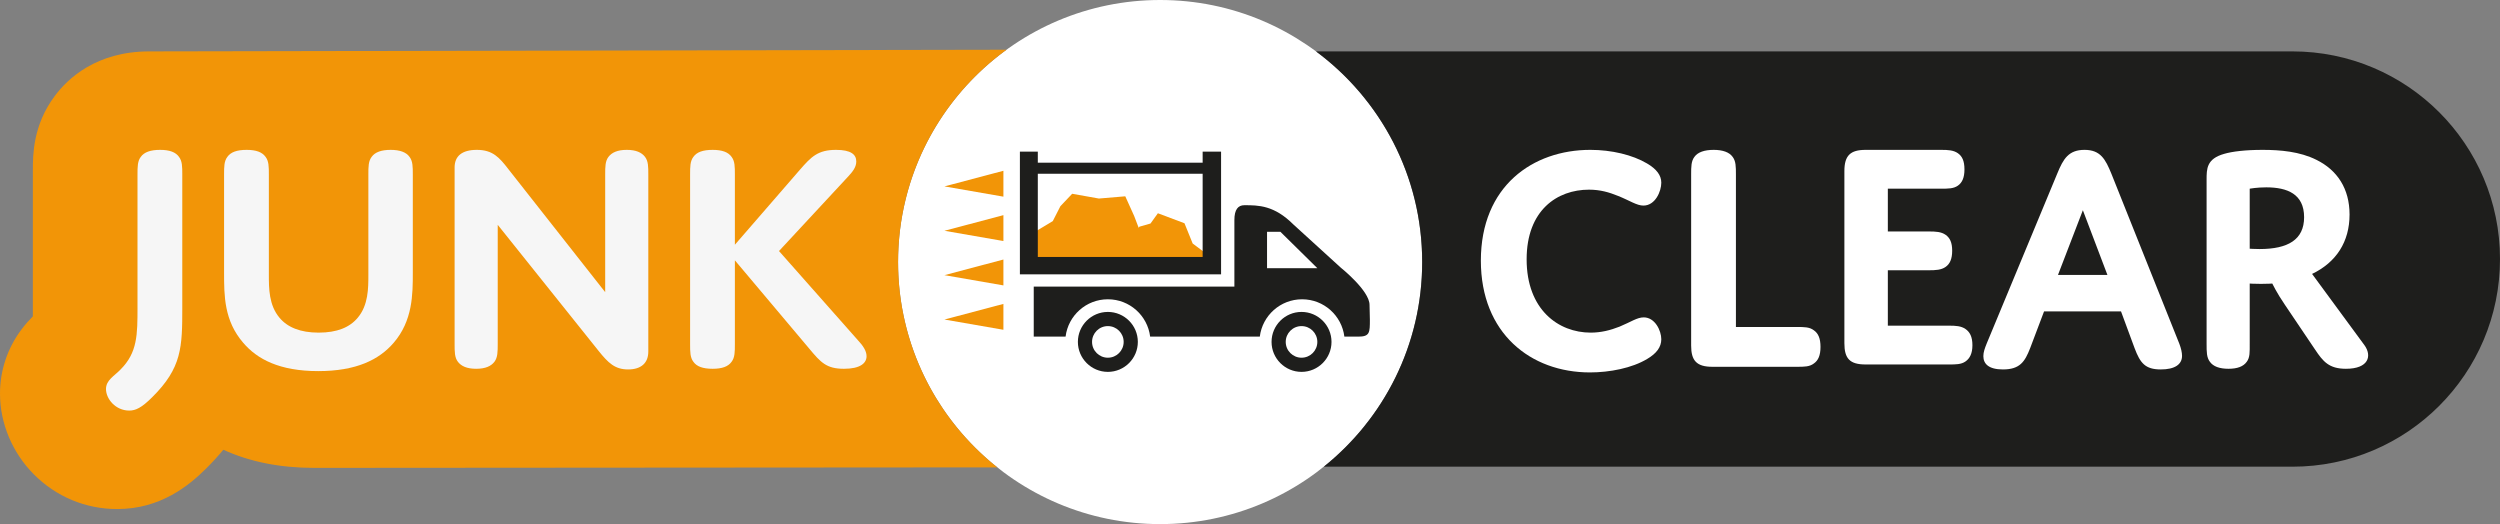 <svg xmlns="http://www.w3.org/2000/svg" id="Layer_2" width="650.411mm" height="136.353mm" viewBox="0 0 1843.684 386.512"><rect x="0" y="0" width="1843.684" height="386.512" fill="#808080" stroke="none"/><g id="Layer_1-2"><circle cx="855.566" cy="193.256" r="193.256" style="fill:#fff; stroke-width:0px;"></circle><path d="m1690.546,37.902h-720.025c47.505,35.209,78.301,91.683,78.301,155.354,0,61.066-28.331,115.506-72.557,150.921h714.281c84.575,0,153.137-68.562,153.137-153.138s-68.562-153.137-153.137-153.137Z" style="fill:#1e1e1c; stroke-width:0px;"></path><path d="m817.018,230.038c-12.19,0-22.108,9.918-22.108,22.107s9.917,22.108,22.108,22.108,22.108-9.918,22.108-22.108-9.917-22.107-22.108-22.107Zm0,33.762c-6.437,0-11.655-5.218-11.655-11.655s5.218-11.655,11.655-11.655,11.655,5.218,11.655,11.655-5.218,11.655-11.655,11.655Z" style="fill:#1e1e1c; stroke-width:0px;"></path><path d="m959.845,230.038c-12.19,0-22.108,9.918-22.108,22.107s9.917,22.108,22.108,22.108,22.108-9.918,22.108-22.108-9.917-22.107-22.108-22.107Zm0,33.762c-6.437,0-11.655-5.218-11.655-11.655s5.218-11.655,11.655-11.655,11.655,5.218,11.655,11.655-5.218,11.655-11.655,11.655Z" style="fill:#1e1e1c; stroke-width:0px;"></path><polygon points="896.974 192.61 879.568 179.586 873.521 164.646 853.907 157.267 848.47 164.84 840.314 167.171 834.682 173.191 837.207 179.405 837.595 187.173 839.149 191.639 873.715 192.61 896.974 192.61" style="fill:#f29507; stroke-width:0px;"></polygon><polygon points="829.861 144.773 836.427 159.312 841.578 172.799 846.602 194.722 824.702 189.796 808.522 191.438 779.444 192.61 763.73 192.88 759.363 173.284 776.396 163.064 782.024 152.042 790.7 142.897 810.398 146.414 829.861 144.773 829.861 144.773" style="fill:#f29507; stroke-width:0px;"></polygon><path d="m886.92,111.826v8.156h-121.564v-8.156h-13.205v90.493h148.363v-90.493h-13.594Zm-121.564,77.677v-61.365h121.564v61.365h-121.564Z" style="fill:#1e1e1c; stroke-width:0px;"></path><polygon points="739.988 224.116 739.988 243.206 696.499 235.644 739.988 224.116" style="fill:#f29507; stroke-width:0px;"></polygon><polygon points="739.988 191.39 739.988 210.48 696.499 202.918 739.988 191.39" style="fill:#f29507; stroke-width:0px;"></polygon><polygon points="739.988 158.664 739.988 177.754 696.499 170.193 739.988 158.664" style="fill:#f29507; stroke-width:0px;"></polygon><polygon points="739.988 125.938 739.988 145.028 696.499 137.467 739.988 125.938" style="fill:#f29507; stroke-width:0px;"></polygon><path d="m1009.993,224.805c0-10.507-21.21-27.428-21.21-27.428l-34.955-31.848c-14.133-14.133-25.711-14.195-36.147-14.195-4.601,0-7.353,3.145-7.353,10.943v49.082h-147.974v36.897h23.477c1.918-15.523,15.144-27.544,31.187-27.544s29.268,12.02,31.186,27.544h80.86c1.918-15.523,15.144-27.544,31.186-27.544s29.268,12.02,31.186,27.544h10.171c8.633,0,8.633-2.946,8.633-12.592l-.25-10.858Zm-75.584-27.04v-26.799h9.882l27.209,26.799h-37.091Z" style="fill:#1e1e1c; stroke-width:0px;"></path><path d="m662.31,193.256c0-64.417,31.525-121.462,79.98-156.578l-632.209,1.224c-39.047,0-60.204,20.105-69.715,32.914-16.132,21.527-16.132,43.725-16.132,54.463,0,0,0,106.022-.016,108.054-2.64,2.635-5.597,5.888-8.483,9.77-10.294,13.836-15.735,30.166-15.735,47.225,0,21.782,9.049,43.415,24.826,59.352,16.425,16.591,38.276,25.729,61.53,25.729,31.94,0,52.885-17.142,65.889-30.117,4.627-4.583,8.756-9.127,12.449-13.633,19.347,8.9,41.752,13.394,67.065,13.394l503.729-.374c-44.583-35.402-73.177-90.069-73.177-151.421Z" style="fill:#f29507; stroke-width:0px;"></path><path d="m134.431,226.714c0,29.354-.244,44.52-22.259,66.29-7.828,7.828-12.231,9.785-16.879,9.785-10.029,0-17.123-8.562-17.123-15.9,0-6.605,6.116-9.54,10.763-14.432,12.475-12.475,12.475-25.685,12.475-45.987v-97.847c0-5.626,0-9.785,2.446-12.964,2.446-3.425,7.093-5.137,14.188-5.137s11.497,1.712,13.943,5.137c2.446,3.179,2.446,7.338,2.446,12.964v98.091Z" style="fill:#f6f6f6; stroke-width:0px;"></path><path d="m263.83,234.297c7.828-9.296,7.828-21.771,7.828-31.556v-74.118c0-5.626,0-9.785,2.446-12.964,2.447-3.425,7.095-5.137,13.944-5.137s11.497,1.712,13.943,5.137c2.447,3.179,2.447,7.338,2.447,12.964v72.406c0,15.9,0,35.469-14.188,51.858-10.763,12.475-27.642,20.793-55.528,20.793-28.619,0-45.009-8.806-55.283-20.793-14.188-16.389-14.188-34.735-14.188-51.858v-72.406c0-5.626,0-9.785,2.446-12.964,2.446-3.425,6.849-5.137,14.188-5.137,7.093,0,11.497,1.712,13.943,5.137,2.447,3.179,2.447,7.338,2.447,12.964v74.118c0,9.785,0,22.26,7.828,31.556,5.87,7.093,15.41,11.007,28.864,11.007,13.699,0,22.994-3.913,28.865-11.007Z" style="fill:#f6f6f6; stroke-width:0px;"></path><path d="m367.058,253.621c0,5.626,0,10.029-2.447,13.209-2.446,3.18-6.605,5.136-13.454,5.136s-11.008-1.956-13.454-5.136-2.446-7.339-2.446-13.209V123.486c0-8.317,5.382-12.965,16.39-12.965,11.741,0,16.634,5.626,23.239,14.188l71.427,90.752v-86.839c0-5.626,0-9.785,2.447-12.964,2.446-3.18,6.605-5.137,13.454-5.137s11.008,1.957,13.454,5.137c2.446,3.179,2.446,7.338,2.446,12.964v130.625c0,8.562-5.382,13.209-14.921,13.209-9.785,0-14.678-4.893-21.771-13.699l-74.362-92.954v87.817Z" style="fill:#f6f6f6; stroke-width:0px;"></path><path d="m541.957,180.481l47.945-55.283c8.316-9.54,13.209-14.677,26.662-14.677,11.008,0,14.922,3.425,14.922,8.562,0,4.403-2.936,7.828-6.36,11.497l-50.635,54.549,58.218,65.802c3.669,3.913,6.36,7.827,6.36,11.741,0,5.137-4.649,9.295-16.634,9.295-12.965,0-17.124-4.647-25.685-14.921l-54.794-65.067v61.643c0,5.87,0,10.029-2.447,13.209-2.446,3.425-6.849,5.136-13.943,5.136-7.339,0-11.741-1.712-14.188-5.136-2.446-3.18-2.446-7.339-2.446-13.209v-124.999c0-5.626,0-9.785,2.446-12.964,2.447-3.425,6.849-5.137,14.188-5.137,7.093,0,11.497,1.712,13.943,5.137,2.447,3.179,2.447,7.338,2.447,12.964v51.858Z" style="fill:#f6f6f6; stroke-width:0px;"></path><path d="m1173.058,245.304c7.582,0,14.432-1.712,21.282-4.403,8.316-3.425,12.964-6.849,17.857-6.849,8.316,0,12.964,9.785,12.964,16.145,0,5.87-3.669,10.518-10.274,14.431-11.252,6.85-27.886,10.029-42.319,10.029-43.786,0-80.478-28.864-80.478-82.435,0-55.039,38.405-81.701,80.723-81.701,15.655,0,31.066,3.669,41.83,10.029,7.093,4.158,10.518,8.805,10.518,14.187,0,6.36-4.403,16.878-13.209,16.878-4.892,0-10.028-3.669-18.59-7.093-6.605-2.69-13.209-4.647-21.526-4.647-23.483,0-45.989,15.166-45.989,51.369,0,37.181,23.483,54.06,47.212,54.06Z" style="fill:#fff; stroke-width:0px;"></path><path d="m1325.206,241.146c5.382,0,9.295,0,12.475,2.446,3.18,2.202,4.892,5.87,4.892,12.231s-1.712,10.029-4.892,12.231c-3.18,2.446-7.093,2.446-12.475,2.446h-62.377c-11.741,0-15.655-4.647-15.655-15.655v-126.222c0-5.626,0-9.785,2.446-12.964,2.446-3.425,7.339-5.137,14.188-5.137,6.605,0,11.497,1.712,13.943,5.137,2.447,3.179,2.447,7.338,2.447,12.964v112.523h45.009Z" style="fill:#fff; stroke-width:0px;"></path><path d="m1392.228,170.697h30.088c5.382,0,9.295.245,12.475,2.446,3.18,2.202,4.892,5.626,4.892,11.742s-1.712,9.785-4.892,11.986c-3.18,2.202-7.093,2.446-12.475,2.446h-30.088v40.85h45.009c5.137,0,9.051.245,12.231,2.447s5.137,5.626,5.137,11.986c0,6.116-1.957,9.785-5.137,11.986s-7.093,2.202-12.231,2.202h-61.398c-11.741,0-15.655-4.403-15.655-15.655v-126.956c0-11.497,4.403-15.655,15.655-15.655h55.772c5.137,0,9.051.245,12.231,2.447s4.892,5.626,4.892,11.986c0,6.116-1.712,9.785-4.892,11.986s-7.093,2.202-12.231,2.202h-39.383v31.555Z" style="fill:#fff; stroke-width:0px;"></path><path d="m1564.191,229.648h-56.751l-10.274,27.152c-3.914,10.029-7.583,15.655-20.058,15.655-10.519,0-14.432-4.158-14.432-9.784,0-2.936.979-5.626,2.446-9.296l52.103-125.487c4.403-10.763,8.316-17.367,20.058-17.367s15.41,6.849,19.813,17.612l50.146,125.487c1.223,3.18,1.957,6.36,1.957,8.806,0,6.36-5.382,10.029-15.655,10.029-11.497,0-15.166-4.647-19.324-15.655l-10.029-27.152Zm-46.477-26.908h36.448l-18.101-47.7-18.347,47.7Z" style="fill:#fff; stroke-width:0px;"></path><path d="m1659.103,253.621c0,5.87.244,10.029-2.202,13.209-2.447,3.425-6.85,5.136-13.454,5.136s-11.252-1.712-13.699-5.136c-2.446-3.18-2.446-7.339-2.446-13.209v-121.084c0-8.073,0-15.411,12.965-19.08,5.87-1.713,15.41-2.936,28.375-2.936s27.397,1.223,39.628,7.338c15.41,7.583,24.461,21.282,24.461,40.362,0,20.058-9.784,35.224-27.641,43.786l38.649,52.592c5.626,7.828,3.18,17.367-13.698,17.367-12.475,0-16.878-5.381-22.749-14.187l-22.26-33.023c-5.87-8.562-9.296-15.655-9.296-15.655,0,0-3.179.244-8.316.244-5.382,0-8.316-.244-8.316-.244v44.52Zm0-70.205s3.425.244,7.338.244c20.793,0,32.778-6.849,32.778-23.483,0-17.123-12.475-22.015-27.886-22.015-6.849,0-12.23.979-12.23.979v44.275Z" style="fill:#fff; stroke-width:0px;"></path></g></svg>